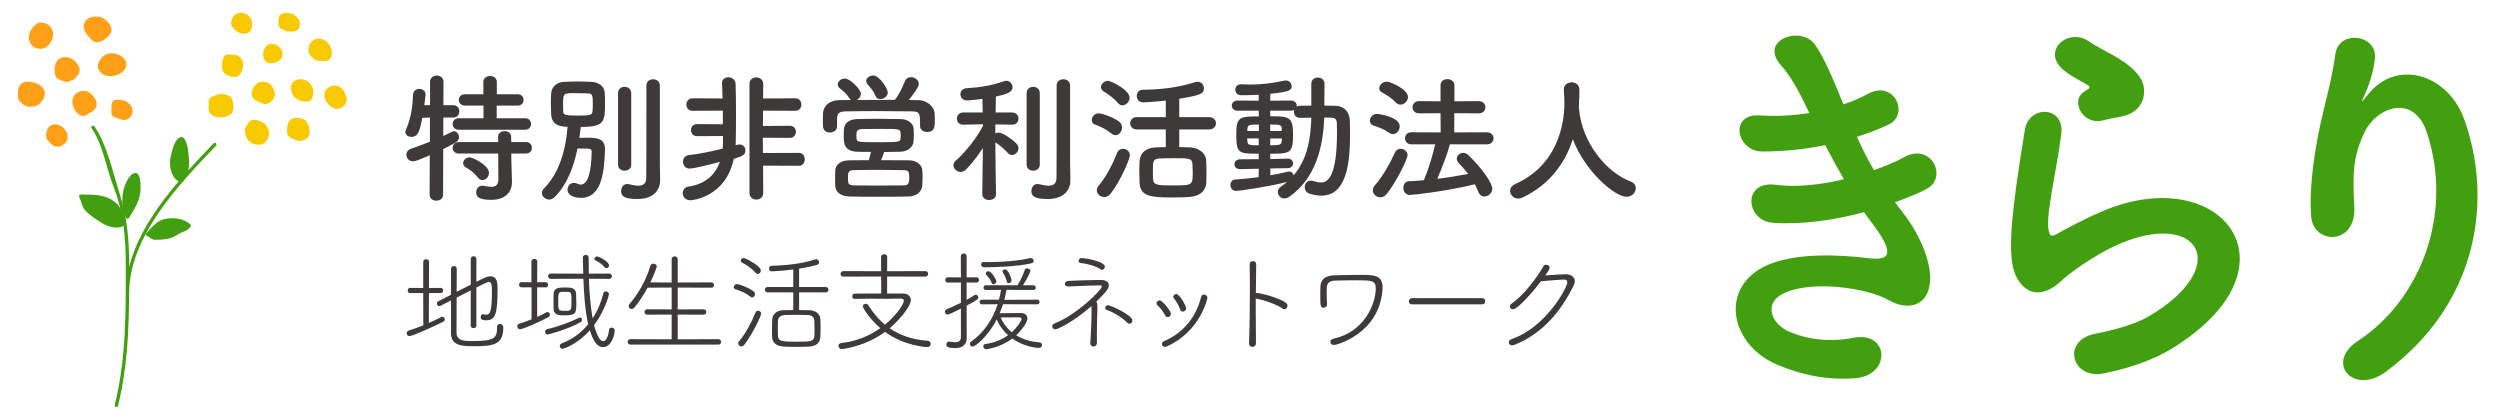 <?xml version="1.0" encoding="utf-8"?>
<!-- Generator: Adobe Illustrator 16.0.0, SVG Export Plug-In . SVG Version: 6.00 Build 0)  -->
<!DOCTYPE svg PUBLIC "-//W3C//DTD SVG 1.1//EN" "http://www.w3.org/Graphics/SVG/1.1/DTD/svg11.dtd">
<svg version="1.1" id="レイヤー_1" xmlns="http://www.w3.org/2000/svg" xmlns:xlink="http://www.w3.org/1999/xlink" x="0px"
	 y="0px" width="330px" height="55px" viewBox="0 0 330 55" enable-background="new 0 0 330 55" xml:space="preserve">
<g>
	<path fill="#3E3A39" d="M56.731,20.494c-1.592,0.686-1.925,0.796-2.203,0.796c-0.556,0-0.889-0.426-0.889-0.87
		c0-0.315,0.185-0.629,0.592-0.778c0.907-0.314,1.74-0.629,2.518-0.925v-3.203l-1,0.037c-0.333,1.647-0.519,2.518-1.444,2.518
		c-0.407,0-0.796-0.241-0.796-0.648c0-0.092,0.037-0.223,0.092-0.352c0.685-1.555,0.852-3.018,0.926-4.591
		c0.019-0.5,0.426-0.741,0.833-0.741s0.814,0.26,0.814,0.741c0,0.038,0,0.056,0,0.093c-0.037,0.408-0.111,0.852-0.167,1.314h0.759
		v-3.073c0-0.555,0.444-0.833,0.889-0.833s0.889,0.278,0.889,0.833l-0.019,3.073h1.296c0.537,0,0.814,0.407,0.814,0.814
		c0,0.407-0.278,0.814-0.796,0.814h-0.019h-1.296l-0.019,2.443c1.185-0.592,1.259-0.629,1.407-0.629c0.37,0,0.667,0.352,0.667,0.759
		c0,0.537-0.204,0.648-2.073,1.592l-0.019,6.017c0,0.537-0.444,0.796-0.889,0.796s-0.889-0.259-0.889-0.796L56.731,20.494z
		 M60.563,17.125c-0.537,0-0.814-0.389-0.814-0.759c0-0.389,0.278-0.759,0.814-0.759h3.258V13.94h-2.425
		c-0.555,0-0.833-0.37-0.833-0.759c0-0.37,0.278-0.741,0.833-0.741h2.407v-1.61c0-0.537,0.444-0.796,0.889-0.796
		c0.444,0,0.889,0.259,0.889,0.796v1.61h2.74c0.537,0,0.796,0.371,0.796,0.741c0,0.389-0.259,0.759-0.796,0.759h-2.758v1.667h3.758
		c0.518,0,0.777,0.37,0.777,0.759c0,0.37-0.259,0.759-0.777,0.759H60.563z M67.487,20.271l0.019,1.129l0.074,2.592
		c0,0.019,0,0.055,0,0.074c0,1.018-0.611,2.313-2.74,2.313c-1.647,0-1.981-0.407-1.981-1c0-0.444,0.296-0.87,0.814-0.87
		c0.056,0,0.111,0,0.185,0.019c0.371,0.074,0.704,0.129,1,0.129c0.555,0,0.926-0.222,0.926-1l-0.019-3.388h-5.202
		c-0.537,0-0.814-0.388-0.814-0.759c0-0.389,0.278-0.759,0.814-0.759h5.202l-0.019-0.685c0-0.5,0.426-0.759,0.87-0.759
		c0.426,0,0.852,0.259,0.852,0.759l0.018,0.685h1.944c0.519,0,0.778,0.37,0.778,0.759c0,0.371-0.259,0.759-0.778,0.759H67.487z
		 M63.062,23.418c-0.5-0.648-1.147-1.092-1.536-1.296c-0.278-0.147-0.389-0.352-0.389-0.574c0-0.388,0.352-0.777,0.851-0.777
		c0.481,0,2.555,1.073,2.555,2.037c0,0.518-0.407,0.962-0.851,0.962C63.47,23.77,63.248,23.66,63.062,23.418z"/>
	<path fill="#3E3A39" d="M73.178,26.047c-0.222,0.204-0.463,0.296-0.685,0.296c-0.5,0-0.962-0.407-0.962-0.87
		c0-0.204,0.074-0.389,0.259-0.574c2.073-2.11,2.906-5.183,3.128-8.164c-1.629,0-2.11-0.685-2.166-1.647
		c-0.019-0.426-0.037-0.925-0.037-1.407c0-0.5,0.019-0.981,0.037-1.351c0.056-0.814,0.667-1.463,1.629-1.519
		c0.629-0.037,1.277-0.056,1.907-0.056s1.259,0.019,1.851,0.056c0.889,0.056,1.629,0.574,1.685,1.407
		c0.037,0.389,0.037,0.907,0.037,1.425c0,2.444-0.074,3.11-3.203,3.11c-0.037,0.463-0.111,0.963-0.185,1.444
		c0.352-0.019,0.704-0.019,1.018-0.019c1.296,0,2.37,0.075,2.37,1.518c0,0.037,0,0.055,0,0.093
		c-0.093,2.647-0.333,6.331-3.184,6.331c-0.407,0-1.759-0.111-1.759-1.092c0-0.445,0.315-0.889,0.833-0.889
		c0.148,0,0.333,0.038,0.518,0.13c0.129,0.074,0.278,0.093,0.407,0.093c0.981,0,1.389-1.889,1.425-4.333
		c0-0.425-0.129-0.425-1.87-0.425C75.732,22.067,74.789,24.492,73.178,26.047z M75.974,12.293c-1.648,0-1.648,0-1.648,1.5
		c0,0.352,0,0.684,0.019,0.943c0.019,0.389,0.241,0.519,1.703,0.519c1.796,0,2.129-0.019,2.166-0.593
		c0.019-0.259,0.037-0.574,0.037-0.907c0-1.055-0.037-1.425-0.592-1.425C77.158,12.312,76.547,12.293,75.974,12.293z M81.583,12.293
		c0-0.556,0.426-0.833,0.87-0.833c0.426,0,0.87,0.278,0.87,0.833v9.441c0,0.538-0.444,0.796-0.87,0.796
		c-0.444,0-0.87-0.259-0.87-0.796V12.293z M87.136,23.808c0,0.018,0,0.018,0,0.037c0,1.11-0.741,2.425-2.999,2.425
		c-1.796,0-2.147-0.408-2.147-1.056c0-0.463,0.296-0.926,0.796-0.926c0.074,0,0.13,0,0.204,0.019
		c0.352,0.074,0.833,0.204,1.259,0.204c0.555,0,1.036-0.204,1.055-1c0.019-0.685,0.019-5.831,0.019-9.274c0-1.407,0-2.536,0-2.925
		c0-0.574,0.444-0.852,0.888-0.852s0.889,0.278,0.889,0.852c0,0,0,0,0,10.256L87.136,23.808z"/>
	<path fill="#3E3A39" d="M97.359,19.105c0.092-0.019,0.185-0.037,0.277-0.037c0.463,0,0.759,0.37,0.759,0.777
		c0,0.611-0.37,0.759-1.537,1.129c-1.111,5.165-5.609,5.461-5.72,5.461c-0.667,0-1.018-0.481-1.018-0.944
		c0-0.389,0.259-0.796,0.796-0.87c2.259-0.333,3.536-1.629,4.109-3.258c-0.944,0.259-3.351,0.888-3.998,0.888
		c-0.574,0-0.87-0.444-0.87-0.907c0-0.408,0.24-0.814,0.777-0.87c1.333-0.148,2.962-0.481,4.461-0.852
		c0.019-0.241,0.037-0.5,0.037-0.741v-0.926l-3.425,0.019c-0.537,0-0.796-0.408-0.796-0.796c0-0.407,0.259-0.796,0.796-0.796
		l3.406,0.019v-1.795l-3.98,0.018c-0.556,0-0.833-0.407-0.833-0.814c0-0.426,0.277-0.833,0.833-0.833l3.943,0.018
		c-0.019-0.759-0.037-1.444-0.074-1.943c0-0.038,0-0.056,0-0.075c0-0.519,0.407-0.777,0.833-0.777c0.462,0,0.944,0.296,0.962,0.852
		c0.037,0.962,0.056,2.573,0.056,4.109s-0.019,2.999-0.037,3.665c0,0.13-0.019,0.241-0.019,0.352L97.359,19.105z M100.728,21.864
		l0.018,3.61c0,0.574-0.444,0.87-0.907,0.87c-0.444,0-0.907-0.296-0.907-0.87V11.071c0-0.574,0.444-0.852,0.889-0.852
		c0.463,0,0.925,0.296,0.925,0.852l-0.018,1.925l4.239-0.018c0.555,0,0.814,0.407,0.814,0.814c0,0.425-0.259,0.833-0.814,0.833
		l-4.239-0.018l-0.019,2.018l3.573-0.019c0.518,0,0.777,0.389,0.777,0.796c0,0.389-0.259,0.796-0.777,0.796l-3.591-0.019
		l0.019,2.018l4.739-0.018c0.519,0,0.778,0.425,0.778,0.851c0,0.426-0.259,0.852-0.778,0.852L100.728,21.864z"/>
	<path fill="#3E3A39" d="M110.488,16.699c0,0.518-0.481,0.795-0.944,0.795c-0.444,0-0.889-0.259-0.907-0.814
		c0-0.24-0.019-0.518-0.019-0.814c0-0.314,0.019-0.629,0.019-0.907c0.037-0.87,0.722-1.722,2.147-1.74
		c0.519,0,1.037-0.019,1.555-0.019c-0.092-0.055-0.166-0.147-0.24-0.259c-0.389-0.629-0.778-0.888-1.277-1.314
		c-0.167-0.148-0.241-0.314-0.241-0.481c0-0.408,0.444-0.778,0.944-0.778c0.722,0,2.111,1.462,2.111,1.999
		c0,0.352-0.241,0.667-0.537,0.833c1.647-0.018,3.351-0.018,5.017-0.018c0.519-0.611,1.018-1.685,1.314-2.425
		c0.167-0.407,0.481-0.574,0.815-0.574c0.5,0,1.036,0.371,1.036,0.889c0,0.537-1.147,1.907-1.333,2.128
		c0.445,0,0.889,0.019,1.333,0.019c1.018,0.019,2.055,0.795,2.092,1.833c0.019,0.259,0.019,0.611,0.019,0.944
		c0,0.648,0,1.425-1.018,1.425c-0.463,0-0.925-0.259-0.925-0.759c0-0.018,0-0.018,0-0.036c0-1.74-0.037-1.907-1.148-1.926
		c-1.462-0.019-3.166-0.037-4.813-0.037c-1.352,0-2.666,0.019-3.795,0.037c-1,0.019-1.148,0.278-1.203,0.925c0,0,0,0,0,1.055V16.699
		z M116.301,21.142c1.24,0,2.518,0,3.721,0.019c1,0.019,1.685,0.648,1.722,1.277c0.019,0.296,0.037,0.629,0.037,0.98
		s-0.019,0.704-0.037,1.056c-0.037,0.777-0.722,1.444-1.814,1.462c-1.444,0.037-2.833,0.037-4.147,0.037
		c-1.296,0-2.536,0-3.702-0.037c-1.185-0.037-1.795-0.629-1.833-1.444c-0.018-0.259-0.018-0.537-0.018-0.814
		c0-0.389,0-0.777,0.018-1.11c0.019-0.667,0.519-1.388,1.814-1.407c0.814-0.019,1.703-0.019,2.628-0.019
		c0.111-0.37,0.204-0.777,0.278-1.092c-0.667,0-1.277,0-1.777-0.019c-1.796-0.055-1.814-1.147-1.814-2.092
		c0-0.314,0-0.61,0.019-0.87c0.037-0.667,0.5-1.315,1.759-1.352c0.777-0.018,1.759-0.037,2.777-0.037c1,0,2.055,0.019,2.98,0.037
		c0.962,0.019,1.629,0.592,1.685,1.222c0.018,0.259,0.037,0.537,0.037,0.833s-0.019,0.574-0.037,0.852
		c-0.056,0.759-0.704,1.37-1.759,1.406c-0.685,0.019-1.407,0.038-2.147,0.038C116.634,20.346,116.467,20.771,116.301,21.142z
		 M115.875,24.492c1.074,0,2.184,0,3.369-0.018c0.667,0,0.777-0.278,0.777-1.018c0-0.796-0.055-0.981-0.796-1
		c-1.167-0.019-2.295-0.038-3.369-0.038c-1.092,0-2.129,0.019-3.147,0.038c-0.74,0-0.778,0.352-0.778,1.018
		c0,0.796,0.038,0.963,0.796,1C113.765,24.492,114.801,24.492,115.875,24.492z M118.893,17.884c0-0.111,0-0.241-0.019-0.37
		c-0.019-0.5-0.315-0.5-2.592-0.5c-0.87,0-1.758,0-2.48,0.018c-0.667,0.019-0.759,0.315-0.759,0.852
		c0,0.111,0.018,0.222,0.018,0.352c0.037,0.537,0.148,0.537,2.87,0.537c2.813,0,2.925-0.037,2.943-0.537
		C118.893,18.106,118.893,17.995,118.893,17.884z M116.189,13.089c-0.259,0-0.518-0.13-0.629-0.445
		c-0.259-0.667-0.667-1.055-1.074-1.555c-0.111-0.129-0.148-0.259-0.148-0.388c0-0.408,0.463-0.741,0.926-0.741
		c0.833,0,1.925,1.758,1.925,2.239C117.189,12.701,116.652,13.089,116.189,13.089z"/>
	<path fill="#3E3A39" d="M131.477,25.622c0,0.518-0.444,0.778-0.907,0.778s-0.907-0.26-0.907-0.778v-0.019l0.074-6.053
		c-0.685,1.055-1.481,2.055-2.203,2.814c-0.222,0.222-0.481,0.333-0.722,0.333c-0.5,0-0.963-0.425-0.963-0.87
		c0-0.222,0.093-0.426,0.314-0.629c1.074-0.926,2.703-2.833,3.592-4.591l-0.019-0.204l-2.592,0.056h-0.019
		c-0.537,0-0.814-0.389-0.814-0.796c0-0.407,0.278-0.814,0.833-0.814h2.573l-0.037-1.795c-0.074,0.019-1.647,0.203-2.018,0.203
		c-0.592,0-0.888-0.407-0.888-0.814c0-0.388,0.259-0.759,0.796-0.796c1.814-0.111,3.313-0.352,4.961-0.925
		c0.092-0.037,0.204-0.056,0.296-0.056c0.481,0,0.833,0.426,0.833,0.852c0,0.703-0.962,0.962-2.203,1.221
		c-0.019,0.426-0.019,1.204-0.037,2.111h2.185c0.555,0,0.833,0.408,0.833,0.814c0,0.408-0.277,0.796-0.814,0.796h-0.018
		l-2.222-0.037v1.185c0.13-0.074,0.278-0.111,0.426-0.111c0.555,0,1.851,0.926,2.351,1.444c0.185,0.204,0.277,0.408,0.277,0.629
		c0,0.463-0.407,0.889-0.852,0.889c-0.222,0-0.426-0.092-0.611-0.314c-0.389-0.481-1.092-1.037-1.592-1.351
		c0.019,2.795,0.092,6.812,0.092,6.812V25.622z M135.513,12.293c0-0.556,0.426-0.833,0.87-0.833c0.426,0,0.87,0.278,0.87,0.833
		v9.441c0,0.538-0.444,0.796-0.87,0.796c-0.444,0-0.87-0.259-0.87-0.796V12.293z M141.289,23.808c0,0.018,0,0.018,0,0.037
		c0,1.11-0.74,2.425-2.999,2.425c-1.795,0-2.147-0.408-2.147-1.056c0-0.463,0.296-0.926,0.796-0.926c0.074,0,0.13,0,0.204,0.019
		c0.352,0.074,0.833,0.204,1.259,0.204c0.555,0,1.037-0.204,1.055-1c0.019-0.685,0.019-5.831,0.019-9.274c0-1.407,0-2.536,0-2.925
		c0-0.574,0.444-0.852,0.888-0.852c0.445,0,0.889,0.278,0.889,0.852c0,0,0,0,0,10.256L141.289,23.808z"/>
	<path fill="#3E3A39" d="M146.739,17.643c-0.722-0.592-1.5-0.944-2.166-1.185c-0.333-0.111-0.463-0.353-0.463-0.611
		c0-0.425,0.371-0.888,0.889-0.888c0.463,0,1.962,0.518,2.722,1.092c0.277,0.204,0.389,0.5,0.389,0.777
		c0,0.519-0.389,1.018-0.852,1.018C147.09,17.846,146.906,17.792,146.739,17.643z M145.758,26.011c-0.519,0-0.981-0.408-0.981-0.908
		c0-0.185,0.074-0.37,0.222-0.555c1.074-1.296,1.87-2.888,2.48-4.406c0.148-0.352,0.445-0.5,0.741-0.5
		c0.463,0,0.926,0.333,0.926,0.852c0,0.408-1.111,3.203-2.518,5.036C146.369,25.881,146.054,26.011,145.758,26.011z M147.553,13.589
		c-0.574-0.703-1.425-1.24-1.87-1.518c-0.241-0.148-0.352-0.37-0.352-0.574c0-0.407,0.426-0.833,0.925-0.833
		c0.315,0,2.851,1.166,2.851,2.24c0,0.519-0.463,1-0.944,1C147.96,13.904,147.738,13.811,147.553,13.589z M155.662,17.087v2.333
		c0.5,0,0.981,0.019,1.388,0.037c1.129,0.037,2.111,0.704,2.166,1.74c0.037,0.519,0.037,1.074,0.037,1.611
		c0,0.425,0,0.852-0.019,1.259c-0.056,1.092-0.777,1.814-2.185,1.925c-0.555,0.055-1.388,0.074-2.221,0.074
		c-2.814,0-4.332-0.093-4.406-1.943c-0.019-0.538-0.037-1.074-0.037-1.592c0-0.444,0.019-0.87,0.037-1.258
		c0.056-1.074,0.833-1.759,2.092-1.815c0.389-0.018,0.87-0.037,1.37-0.037v-2.333h-3.813c-0.593,0-0.889-0.407-0.889-0.814
		s0.296-0.814,0.889-0.814h3.813v-2.184c-1.055,0.129-2.721,0.241-2.98,0.241c-0.574,0-0.852-0.426-0.852-0.852
		c0-0.407,0.259-0.814,0.759-0.814c2.24-0.037,4.479-0.222,6.923-1c0.13-0.037,0.241-0.056,0.352-0.056
		c0.518,0,0.833,0.426,0.833,0.852c0,0.686-0.352,0.926-3.258,1.389v2.425h3.924c0.611,0,0.926,0.407,0.926,0.814
		s-0.315,0.814-0.926,0.814H155.662z M157.402,21.642c-0.074-0.759-0.389-0.759-2.629-0.759c-0.667,0-1.314,0.019-1.74,0.037
		c-0.852,0.056-0.852,0.445-0.852,1.537c0,0.389,0,0.796,0.019,1.128c0.037,0.889,0.648,0.889,2.629,0.889c2.61,0,2.61,0,2.61-1.814
		C157.438,22.327,157.42,21.975,157.402,21.642z"/>
	<path fill="#3E3A39" d="M166.151,22.271l-2.462,0.055h-0.019c-0.481,0-0.722-0.315-0.722-0.648c0-0.314,0.259-0.648,0.74-0.648
		l2.462-0.018v-0.722c-2.722,0-2.962-0.056-2.962-2.629c0-2.277,0.519-2.295,2.981-2.295l-0.019-0.759h-2.814
		c-0.481,0-0.741-0.333-0.741-0.667c0-0.333,0.259-0.666,0.741-0.666l2.814,0.018v-0.777c-1.055,0.055-1.944,0.055-2.314,0.055
		c-0.518,0-0.777-0.371-0.777-0.741c0-0.352,0.259-0.703,0.759-0.703c0.018,0,0.037,0,0.055,0c0.37,0.019,0.741,0.037,1.13,0.037
		c1.425,0,2.924-0.166,4.554-0.519c0.056-0.018,0.129-0.018,0.185-0.018c0.445,0,0.759,0.371,0.759,0.759
		c0,0.556-0.37,0.741-2.813,1l-0.019,0.907l2.739-0.018c0.5,0,0.76,0.333,0.76,0.666c0,0.038-0.02,0.093-0.02,0.13
		c0.111-0.075,0.26-0.111,0.427-0.111c0.481,0,0.999-0.019,1.519-0.019v-2.887c0-0.556,0.425-0.814,0.851-0.814
		c0.444,0,0.89,0.277,0.89,0.814l-0.02,2.887c0.463,0,0.945,0.019,1.389,0.019c1.222,0.019,1.962,0.814,1.98,2.054
		c0,0.537,0.02,1.092,0.02,1.647c0,3.554-0.334,8.165-3.777,8.165c-0.5,0-1.036-0.093-1.61-0.278
		c-0.407-0.149-0.593-0.481-0.593-0.833c0-0.444,0.297-0.87,0.797-0.87c0.11,0,0.221,0.018,0.352,0.056
		c0.37,0.111,0.684,0.185,0.98,0.185c0.796,0,2.129-0.481,2.129-6.572c0-0.444-0.018-0.87-0.018-1.277
		c-0.02-0.519-0.297-0.685-0.686-0.704c-0.296,0-0.63-0.019-0.981-0.019c-0.129,3.906-1.166,8.108-4.646,10.478
		c-0.203,0.147-0.407,0.203-0.61,0.203c-0.5,0-0.87-0.407-0.87-0.851c0-0.259,0.13-0.518,0.426-0.722
		c0.278-0.185,0.556-0.408,0.796-0.611c-2.073,0.573-6.22,1.185-6.738,1.185c-0.481,0-0.741-0.389-0.741-0.777
		c0-0.352,0.204-0.703,0.648-0.722c1-0.074,2.055-0.167,3.073-0.314L166.151,22.271z M166.151,18.272h-1.518
		c0,0.129,0.018,0.241,0.018,0.333c0.056,0.555,0.222,0.573,1.5,0.573V18.272z M166.17,16.44c-1.389,0-1.481,0.037-1.519,0.666
		v0.185h1.519V16.44z M167.688,22.234v0.907c0.852-0.148,1.629-0.315,2.314-0.481c0.055-0.019,0.11-0.019,0.166-0.019
		c0.314,0,0.537,0.222,0.593,0.5c1.796-2.092,2.259-4.832,2.333-7.608c-0.52,0-1.056,0.019-1.519,0.019
		c-0.519,0-0.778-0.389-0.778-0.796c0-0.074,0.02-0.167,0.038-0.24c-0.111,0.055-0.26,0.093-0.427,0.093h-2.739v0.741
		c2.425,0,3.017,0.036,3.017,2.369c0,2.518-0.369,2.573-3.017,2.573v0.704l2.313-0.056h0.02c0.443,0,0.684,0.315,0.684,0.63
		c0,0.314-0.24,0.629-0.703,0.629L167.688,22.234z M169.188,17.032c-0.02-0.592-0.241-0.592-1.519-0.592v0.851h1.519V17.032z
		 M167.669,18.272v0.907c1.166,0,1.499-0.018,1.519-0.592c0-0.111,0.018-0.204,0.018-0.314H167.669z"/>
	<path fill="#3E3A39" d="M183.336,17.514c-0.703-0.5-1.24-0.667-2.036-0.945c-0.333-0.11-0.481-0.37-0.481-0.629
		c0-0.426,0.389-0.907,0.926-0.907c0.277,0,3.018,0.389,3.018,1.647c0,0.518-0.389,1.019-0.907,1.019
		C183.688,17.699,183.521,17.643,183.336,17.514z M182.188,26.047c-0.519,0-0.981-0.444-0.981-0.944
		c0-0.185,0.074-0.407,0.241-0.592c1.11-1.258,2.092-3.054,2.685-4.387c0.147-0.333,0.443-0.481,0.759-0.481
		c0.444,0,0.907,0.315,0.907,0.833c0,0.555-1.574,3.684-2.74,5.109C182.8,25.918,182.484,26.047,182.188,26.047z M184.225,13.515
		c-0.592-0.629-1.111-0.926-1.777-1.296c-0.277-0.148-0.389-0.352-0.389-0.556c0-0.444,0.463-0.888,1-0.888
		c0.426,0,2.795,0.981,2.795,2.036c0,0.519-0.48,1-0.98,1C184.65,13.811,184.429,13.718,184.225,13.515z M191.389,19.05
		c-0.333,1.259-1.018,3.037-1.666,4.554c1.406-0.167,2.795-0.407,4.072-0.648c-0.389-0.499-0.795-0.962-1.24-1.425
		c-0.184-0.204-0.259-0.408-0.259-0.593c0-0.407,0.389-0.758,0.852-0.758c0.223,0,0.481,0.092,0.704,0.314
		c1.962,1.925,3.128,3.721,3.128,4.406c0,0.592-0.519,1.037-1.036,1.037c-0.314,0-0.648-0.185-0.814-0.629
		c-0.13-0.333-0.278-0.666-0.445-0.981c-3.868,0.944-8.163,1.407-8.607,1.407c-0.555,0-0.833-0.481-0.833-0.944
		c0-0.444,0.24-0.852,0.741-0.87c0.629-0.018,1.295-0.074,1.961-0.129c0.594-1.37,1.167-3.295,1.5-4.739h-3.166
		c-0.536,0-0.814-0.407-0.814-0.795c0-0.408,0.278-0.796,0.814-0.796l3.889,0.018l-0.02-2.536l-2.832,0.019
		c-0.574,0-0.869-0.407-0.869-0.814c0-0.389,0.295-0.796,0.869-0.796l2.832,0.019v-2.11c0-0.555,0.444-0.814,0.907-0.814
		s0.926,0.278,0.926,0.814v2.11l3.202-0.019c0.592,0,0.889,0.407,0.889,0.815c0,0.389-0.297,0.796-0.889,0.796l-3.221-0.019v2.536
		l4.295-0.018c0.592,0,0.889,0.407,0.889,0.796c0,0.406-0.297,0.795-0.889,0.795H191.389z"/>
	<path fill="#3E3A39" d="M208.408,14.163c0.018,0.037,0.018,0.093,0.018,0.148c0.352,4.535,3.685,8.479,6.775,9.626
		c0.52,0.186,0.723,0.537,0.723,0.907c0,0.555-0.481,1.129-1.223,1.129c-1.572,0-5.479-3.369-7.09-7.59
		c-1.036,3.203-3.128,6.054-6.664,7.701c-0.186,0.093-0.37,0.13-0.537,0.13c-0.61,0-1.073-0.5-1.073-1.019
		c0-0.352,0.204-0.685,0.685-0.907c6.312-2.813,6.479-9.311,6.479-10.7c0-0.555-0.037-1.185-0.073-1.74c0-0.019,0-0.037,0-0.055
		c0-0.611,0.518-0.926,1.036-0.926c0.499,0,1.019,0.314,1.019,0.981c0,0.648-0.02,1.444-0.074,2.24V14.163z"/>
</g>
<g>
	<path fill="#3E3A39" d="M55.865,38.686h-1.717c-0.219,0-0.335-0.174-0.335-0.335c0-0.175,0.116-0.349,0.335-0.349l1.717,0.014
		V34.58c0-0.246,0.189-0.363,0.393-0.363c0.189,0,0.378,0.117,0.378,0.363l-0.015,3.436l1.558-0.014c0.218,0,0.32,0.174,0.32,0.334
		c0,0.176-0.102,0.35-0.32,0.35h-1.558l-0.014,3.945c0.611-0.262,1.179-0.539,1.616-0.771c0.058-0.029,0.117-0.044,0.174-0.044
		c0.175,0,0.32,0.159,0.32,0.335c0,0.116-0.058,0.232-0.218,0.32c-1.004,0.51-4.018,1.893-4.454,1.893
		c-0.233,0-0.364-0.189-0.364-0.379c0-0.146,0.087-0.291,0.262-0.35c0.582-0.174,1.267-0.422,1.936-0.699L55.865,38.686z
		 M62.139,38.336l-1.863,0.946c0,1.835-0.015,3.712-0.015,4.614c0,1.121,1.078,1.121,2.096,1.121c2.897,0,3.261-0.349,3.261-1.863
		c0-0.275,0.175-0.393,0.379-0.393c0.16,0,0.437,0.088,0.437,0.51c0,2.242-1.368,2.43-3.829,2.43c-1.528,0-3.071-0.027-3.071-1.702
		V39.66c-1.485,0.758-1.485,0.758-1.543,0.758c-0.189,0-0.32-0.175-0.32-0.35c0-0.116,0.043-0.232,0.189-0.306
		c0,0,0.713-0.364,1.674-0.858v-3.422c0-0.246,0.189-0.363,0.378-0.363c0.189,0,0.378,0.117,0.378,0.334
		c0,0.787-0.015,1.893-0.015,3.059l1.863-0.932v-3.407c0-0.232,0.189-0.349,0.379-0.349c0.174,0,0.364,0.116,0.364,0.349v3.028
		c1.179-0.598,1.456-0.729,1.834-0.729c0.917,0,0.961,0.873,0.961,1.675c0,3.261-0.262,4.134-1.5,4.134
		c-0.641,0-0.728-0.189-0.728-0.422c0-0.189,0.116-0.393,0.291-0.393c0.029,0,0.043,0.014,0.073,0.014
		c0.146,0.043,0.276,0.059,0.378,0.059c0.509,0,0.742-0.467,0.742-3.102c0-0.902-0.072-1.222-0.422-1.222
		c-0.073,0-0.218,0.015-1.63,0.742v5.036c0,0.219-0.189,0.32-0.364,0.32c-0.189,0-0.379-0.102-0.379-0.32V38.336z"/>
	<path fill="#3E3A39" d="M70.163,37.929h-1.31c-0.218,0-0.335-0.175-0.335-0.349c0-0.161,0.117-0.336,0.335-0.336l1.295,0.016
		v-2.738c0-0.232,0.189-0.349,0.379-0.349c0.204,0,0.393,0.116,0.393,0.349l-0.015,2.738l1.121-0.016c0.218,0,0.32,0.175,0.32,0.336
		c0,0.174-0.102,0.349-0.32,0.349h-1.121v3.916c0.437-0.189,0.83-0.407,1.208-0.612c0.059-0.028,0.117-0.043,0.16-0.043
		c0.189,0,0.32,0.175,0.32,0.35c0,0.116-0.058,0.248-0.204,0.32c-1.179,0.654-3.392,1.602-3.741,1.602
		c-0.233,0-0.364-0.204-0.364-0.394c0-0.146,0.073-0.291,0.233-0.335c0.568-0.175,1.121-0.363,1.645-0.582V37.929z M72.303,44.159
		c-0.233,0-0.349-0.189-0.349-0.378c0-0.146,0.087-0.307,0.262-0.336c1.412-0.305,3.144-0.961,4.221-1.498
		c0.044-0.016,0.087-0.029,0.131-0.029c0.146,0,0.262,0.145,0.262,0.305c0,0.103-0.044,0.205-0.161,0.277
		C75.069,43.445,72.391,44.159,72.303,44.159z M78.228,42.02c0.655-0.99,1.121-2.111,1.426-3.318
		c0.043-0.161,0.16-0.234,0.306-0.234c0.204,0,0.422,0.146,0.422,0.379c0,0.059-0.466,2.067-1.965,4.076
		c0.044,0.16,0.524,2.111,1.208,2.111c0.422,0,0.713-0.801,0.771-1.5c0.015-0.189,0.175-0.291,0.335-0.291
		c0.204,0,0.408,0.131,0.408,0.379c0,0.582-0.437,2.197-1.528,2.197c-0.888,0-1.383-1.033-1.747-2.213
		c-1.703,1.879-3.45,2.432-3.61,2.432c-0.233,0-0.364-0.175-0.364-0.35c0-0.146,0.087-0.306,0.292-0.379
		c1.397-0.523,2.547-1.396,3.464-2.518c-0.422-1.805-0.567-4.018-0.641-5.998l-4.294,0.016c-0.247,0-0.364-0.176-0.364-0.35
		c0-0.175,0.117-0.35,0.364-0.35l4.28,0.014c-0.014-0.523-0.058-1.775-0.058-2.125c0-0.232,0.189-0.35,0.393-0.35
		c0.189,0,0.378,0.117,0.378,0.379c0,0.611,0,1.325,0.015,2.096l2.693-0.014c0.248,0,0.364,0.175,0.364,0.35
		c0,0.174-0.117,0.35-0.364,0.35l-2.678-0.016c0.058,1.732,0.204,3.669,0.495,5.24V42.02z M73.075,40.753
		c0-0.32-0.015-0.642-0.015-0.946c0-0.32,0.015-0.654,0.015-0.99c0.029-0.814,0.597-0.873,1.514-0.873
		c0.786,0,1.427,0.043,1.456,0.859c0.014,0.377,0.029,0.728,0.029,1.076c0,1.5-0.015,1.747-1.616,1.747
		C73.729,41.626,73.089,41.582,73.075,40.753z M74.152,38.525c-0.451,0.029-0.466,0.291-0.466,1.252c0,1.209,0,1.252,0.874,1.252
		c0.844,0,0.874-0.014,0.874-1.281c0-1.062-0.029-1.193-0.466-1.223H74.152z M79.829,35.294c-0.335-0.407-0.757-0.685-1.237-0.932
		c-0.087-0.044-0.131-0.116-0.131-0.189c0-0.159,0.16-0.319,0.364-0.319c0.218,0,1.572,0.668,1.572,1.178
		c0,0.205-0.174,0.365-0.349,0.365C79.975,35.396,79.887,35.367,79.829,35.294z"/>
	<path fill="#3E3A39" d="M83.214,45.484c-0.248,0-0.364-0.176-0.364-0.35c0-0.176,0.131-0.365,0.364-0.365l5.444,0.016v-3.262
		l-3.246,0.016c-0.218,0-0.334-0.175-0.334-0.35c0-0.174,0.116-0.363,0.334-0.363l3.246,0.014v-2.882l-3.173,0.015
		c-0.495,0.917-1.062,1.79-1.718,2.592c-0.131,0.159-0.262,0.217-0.393,0.217c-0.219,0-0.393-0.174-0.393-0.378
		c0-0.087,0.043-0.189,0.116-0.276c0.961-1.106,2.154-2.955,2.751-5.037c0.058-0.203,0.233-0.291,0.393-0.291
		c0.218,0,0.451,0.146,0.451,0.379c0,0.175-0.466,1.31-0.844,2.096l2.809,0.016v-3.043c0-0.277,0.204-0.408,0.408-0.408
		c0.189,0,0.393,0.131,0.393,0.408v3.043l4.425-0.016c0.248,0,0.364,0.175,0.364,0.35c0,0.174-0.116,0.35-0.364,0.35l-4.425-0.015
		v2.882l3.421-0.014c0.233,0,0.35,0.174,0.35,0.349c0,0.189-0.117,0.364-0.35,0.364l-3.421-0.016v3.262l5.372-0.016
		c0.233,0,0.349,0.176,0.349,0.365c0,0.174-0.116,0.35-0.349,0.35H83.214z"/>
	<path fill="#3E3A39" d="M99.048,39.166c-0.655-0.523-1.266-0.757-2.009-1.004c-0.131-0.044-0.189-0.146-0.189-0.263
		c0-0.175,0.16-0.394,0.407-0.394c0.378,0,1.587,0.467,2.227,0.961c0.131,0.103,0.175,0.219,0.175,0.35
		c0,0.233-0.16,0.438-0.378,0.438C99.208,39.254,99.121,39.238,99.048,39.166z M97.854,45.73c-0.218,0-0.407-0.188-0.407-0.406
		c0-0.088,0.029-0.176,0.087-0.248c0.932-1.121,1.586-2.344,2.212-3.857c0.058-0.146,0.189-0.203,0.32-0.203
		c0.204,0,0.408,0.13,0.408,0.363c0,0.334-1.136,2.707-2.213,4.119C98.131,45.658,97.986,45.73,97.854,45.73z M99.747,36.021
		c-0.553-0.641-1.15-1.004-1.805-1.368c-0.116-0.058-0.16-0.146-0.16-0.247c0-0.175,0.174-0.35,0.393-0.35
		c0.248,0,2.256,1.062,2.256,1.645c0,0.248-0.189,0.467-0.408,0.467C99.936,36.168,99.834,36.123,99.747,36.021z M105.482,38.599
		v2.329c0.466,0,0.932,0,1.339,0.015c0.844,0.028,1.441,0.495,1.47,1.193c0.015,0.364,0.029,0.757,0.029,1.149
		c0,0.394-0.014,0.787-0.029,1.165c-0.029,0.743-0.495,1.237-1.456,1.296c-0.495,0.029-1.106,0.043-1.718,0.043
		c-0.597,0-1.208-0.014-1.689-0.043c-0.989-0.059-1.484-0.553-1.514-1.267c-0.015-0.291-0.015-0.597-0.015-0.903
		c0-0.48,0.015-0.96,0.029-1.383c0.029-0.727,0.597-1.223,1.456-1.251c0.408-0.015,0.859-0.015,1.325-0.015v-2.329h-3.377
		c-0.233,0-0.364-0.175-0.364-0.364c0-0.174,0.131-0.35,0.364-0.35h3.377V35.57c-1.586,0.204-2.708,0.248-2.838,0.248
		c-0.248,0-0.364-0.176-0.364-0.365c0-0.174,0.116-0.363,0.305-0.363c1.834-0.059,3.974-0.247,5.779-0.844
		c0.058-0.015,0.102-0.029,0.16-0.029c0.218,0,0.364,0.189,0.364,0.393c0,0.146-0.087,0.291-0.276,0.35
		c-0.626,0.189-1.47,0.364-2.358,0.494v2.432h3.494c0.248,0,0.378,0.176,0.378,0.35c0,0.189-0.131,0.364-0.378,0.364H105.482z
		 M107.521,43.504c0-0.379-0.015-0.771-0.029-1.15c-0.029-0.465-0.276-0.756-0.902-0.771c-0.393-0.014-0.917-0.029-1.456-0.029
		c-0.524,0-1.063,0.016-1.485,0.029c-0.67,0.029-0.946,0.365-0.961,0.758c-0.015,0.262-0.015,0.539-0.015,0.814
		c0,0.379,0,0.771,0.015,1.121c0.029,0.786,0.466,0.83,2.431,0.83c1.907,0,2.358-0.015,2.387-0.844
		C107.506,44.027,107.521,43.766,107.521,43.504z"/>
	<path fill="#3E3A39" d="M117.101,36.502v2.242h2.038c0.699,0,1.092,0.35,1.092,0.859c0,0.932-1.762,2.867-2.795,3.727
		c1.266,0.873,2.882,1.498,5.065,1.658c0.233,0.016,0.349,0.219,0.349,0.408c0,0.219-0.131,0.422-0.451,0.422
		c-0.131,0-3.042-0.145-5.575-2.008c-2.722,1.993-5.663,2.27-5.721,2.27c-0.262,0-0.422-0.218-0.422-0.436
		c0-0.176,0.116-0.336,0.378-0.365c2.008-0.203,3.741-0.975,5.138-1.965c-1.31-1.121-2.3-2.605-2.3-2.882
		c0-0.219,0.204-0.335,0.393-0.335c0.117,0,0.233,0.043,0.306,0.16c0.597,0.946,1.31,1.849,2.212,2.605
		c1.572-1.281,2.504-2.779,2.504-3.158c0-0.189-0.131-0.291-0.451-0.291h-0.073c-0.32,0.014-0.874,0.029-1.543,0.029
		c-0.67,0-1.456-0.016-2.242-0.016c-0.771,0-1.543,0.016-2.184,0.029h-0.015c-0.204,0-0.306-0.175-0.306-0.334
		c0-0.189,0.102-0.365,0.335-0.365c1.048-0.014,2.285-0.014,3.493-0.014l-0.014-2.242l-5.008,0.015
		c-0.233,0-0.349-0.175-0.349-0.349c0-0.189,0.116-0.379,0.364-0.379l4.993,0.015l-0.015-1.893c0-0.233,0.204-0.349,0.408-0.349
		s0.408,0.115,0.408,0.349l-0.015,1.893l5.051-0.015c0.247,0,0.364,0.189,0.364,0.363c0,0.189-0.117,0.364-0.35,0.364
		L117.101,36.502z"/>
	<path fill="#3E3A39" d="M126.84,40.738c-0.771,0.379-1.558,0.785-1.732,0.785c-0.218,0-0.378-0.188-0.378-0.378
		c0-0.13,0.073-0.262,0.248-0.335c0.655-0.275,1.281-0.553,1.863-0.844v-2.678l-1.718,0.014c-0.233,0-0.349-0.174-0.349-0.35
		c0-0.174,0.116-0.35,0.349-0.35l1.718,0.016l-0.015-2.766c0-0.264,0.189-0.394,0.393-0.394c0.189,0,0.378,0.13,0.378,0.394v2.766
		l1.295-0.016c0.233,0,0.335,0.176,0.335,0.35c0,0.176-0.102,0.35-0.335,0.35l-1.295-0.014v2.285
		c0.364-0.205,0.713-0.395,1.048-0.627c0.043-0.029,0.102-0.043,0.146-0.043c0.175,0,0.349,0.16,0.349,0.35
		c0,0.232-0.189,0.379-1.543,1.092v2.416c0,0.232,0,1.252,0.015,1.775v0.029c0,0.815-0.422,1.383-1.543,1.383
		c-0.815,0-1.15-0.146-1.15-0.465c0-0.205,0.131-0.394,0.349-0.394h0.058c0.277,0.044,0.539,0.087,0.757,0.087
		c0.437,0,0.742-0.145,0.757-0.684V40.738z M132.401,40.156c-0.131,0.408-0.291,0.814-0.451,1.193
		c0.786-0.015,2.125-0.015,2.766-0.029h0.029c0.582,0,0.874,0.32,0.874,0.729c0,0.654-1.092,1.848-1.485,2.213
		c0.844,0.508,1.863,0.844,3.086,0.932c0.204,0.014,0.32,0.174,0.32,0.349c0,0.188-0.131,0.378-0.422,0.378
		c-0.262,0-1.907-0.116-3.494-1.236c-1.616,1.223-3.436,1.412-3.465,1.412c-0.233,0-0.364-0.205-0.364-0.395
		c0-0.13,0.087-0.262,0.262-0.29c1.267-0.175,2.256-0.626,3.014-1.165c-0.685-0.611-1.194-1.324-1.5-2.082
		c-1.223,2.359-2.853,3.582-3.188,3.582c-0.204,0-0.364-0.16-0.364-0.35c0-0.102,0.058-0.219,0.189-0.32
		c1.761-1.252,2.868-2.999,3.479-4.92l-2.096,0.014c-0.189,0-0.291-0.159-0.291-0.305c0-0.16,0.102-0.307,0.291-0.307h2.271
		c0.117-0.422,0.204-0.857,0.277-1.295l-2.009,0.014c-0.204,0-0.306-0.159-0.306-0.305c0-0.16,0.102-0.32,0.306-0.32h4.192
		c0.364-0.598,0.728-1.383,0.96-2.053c0.043-0.131,0.16-0.174,0.291-0.174c0.204,0,0.437,0.13,0.437,0.319
		c0,0.218-0.568,1.267-0.975,1.907h1.383c0.204,0,0.305,0.16,0.305,0.32c0,0.146-0.102,0.305-0.305,0.305l-3.567-0.014
		c-0.073,0.451-0.16,0.889-0.276,1.311l4.338-0.016c0.204,0,0.306,0.146,0.306,0.307c0,0.146-0.102,0.305-0.306,0.305
		L132.401,40.156z M129.868,34.58c0.218,0.016,0.466,0.016,0.699,0.016c1.718,0,3.887-0.175,5.401-0.525
		c0.029,0,0.043-0.014,0.072-0.014c0.218,0,0.408,0.203,0.408,0.393c0,0.131-0.087,0.248-0.32,0.307
		c-1.776,0.436-4.964,0.523-6.026,0.523c-0.204,0-0.597,0-0.597-0.363c0-0.176,0.117-0.336,0.35-0.336H129.868z M130.901,37.332
		c-0.218-0.523-0.407-0.699-0.713-1.062c-0.044-0.059-0.073-0.117-0.073-0.175c0-0.161,0.174-0.291,0.364-0.291
		c0.408,0,1.048,1.136,1.048,1.339s-0.189,0.379-0.364,0.379C131.062,37.521,130.96,37.463,130.901,37.332z M134.847,42.106
		c0-0.159-0.16-0.218-0.452-0.218c-0.48,0-1.557,0.014-2.314,0.014c0.335,0.771,0.83,1.428,1.47,1.951
		C134.293,43.17,134.847,42.369,134.847,42.106z M133.158,37.375c-0.117,0-0.233-0.059-0.277-0.232
		c-0.131-0.539-0.276-0.801-0.524-1.209c-0.029-0.043-0.029-0.072-0.029-0.115c0-0.146,0.16-0.263,0.335-0.263
		c0.422,0,0.859,1.165,0.859,1.471C133.522,37.23,133.333,37.375,133.158,37.375z"/>
	<path fill="#3E3A39" d="M139.309,43.475c-0.248,0-0.422-0.189-0.422-0.379c0-0.16,0.102-0.319,0.35-0.422
		c2.984-1.178,6.201-4.426,6.201-4.861c0-0.102-0.102-0.146-0.32-0.146c-0.189,0-2.227,0.058-4.105,0.146h-0.029
		c-0.276,0-0.422-0.175-0.422-0.35c0-0.174,0.146-0.363,0.422-0.379c1.048-0.072,3.945-0.131,4.353-0.131
		c0.684,0,1.033,0.307,1.033,0.714c0,0.335-0.204,0.742-1.645,2.14c0.117,0.204,0.131,0.451,0.131,0.729v0.275
		c-0.029,0.859-0.073,2.213-0.073,3.436c0,0.336,0,0.67,0.015,0.977c0,0.203-0.073,0.508-0.466,0.508
		c-0.204,0-0.407-0.13-0.407-0.406v-0.029c0.058-1.238,0.16-2.795,0.16-3.975v-0.378c0-0.204,0-0.378-0.015-0.539
		C141.754,42.455,139.585,43.475,139.309,43.475z M145.277,35.541c-0.568-0.393-1.834-0.771-2.62-0.814
		c-0.189-0.016-0.277-0.146-0.277-0.291c0-0.189,0.131-0.379,0.394-0.379c0.305,0,3.071,0.408,3.071,1.15
		c0,0.203-0.175,0.407-0.364,0.407C145.408,35.614,145.35,35.585,145.277,35.541z M148.814,42.616
		c-0.655-0.685-1.82-1.397-2.723-1.703c-0.145-0.044-0.204-0.16-0.204-0.276c0-0.16,0.131-0.35,0.364-0.35
		c0.364,0,3.231,1.324,3.231,2.023c0,0.219-0.189,0.422-0.408,0.422C148.989,42.732,148.901,42.703,148.814,42.616z"/>
	<path fill="#3E3A39" d="M153.79,41.611c-0.218-0.451-0.655-1.004-1.019-1.324c-0.087-0.073-0.117-0.16-0.117-0.248
		c0-0.189,0.189-0.393,0.408-0.393c0.378,0,1.499,1.396,1.499,1.775c0,0.248-0.204,0.438-0.422,0.438
		C154.008,41.859,153.877,41.787,153.79,41.611z M153.761,45.789c-0.248,0-0.378-0.174-0.378-0.378c0-0.146,0.073-0.306,0.262-0.378
		c2.577-1.078,4.266-3.246,4.891-5.809c0.059-0.232,0.218-0.335,0.393-0.335c0.218,0,0.451,0.16,0.451,0.422
		c0,0.029-0.859,4.396-5.357,6.419C153.921,45.775,153.833,45.789,153.761,45.789z M155.77,40.826
		c-0.16-0.48-0.495-1.078-0.815-1.441c-0.058-0.073-0.087-0.131-0.087-0.205c0-0.188,0.189-0.363,0.393-0.363
		c0.48,0,1.31,1.587,1.31,1.893c0,0.248-0.218,0.422-0.422,0.422C155.988,41.131,155.842,41.043,155.77,40.826z"/>
	<path fill="#3E3A39" d="M165.818,34.887l-0.044,3.814c0.044-0.016,0.087-0.029,0.131-0.029c0.466,0,2.97,0.64,3.857,1.31
		c0.132,0.103,0.189,0.232,0.189,0.364c0,0.232-0.175,0.465-0.407,0.465c-0.088,0-0.189-0.029-0.277-0.102
		c-0.727-0.539-2.619-1.164-3.421-1.281c-0.028,0-0.058-0.014-0.087-0.029v1.776c0,1.616,0.015,3.144,0.029,4.091
		c0.015,0.393-0.276,0.523-0.48,0.523c-0.218,0-0.437-0.145-0.437-0.465v-0.029c0.073-1.674,0.117-5.008,0.117-7.613
		c0-1.15-0.015-2.154-0.029-2.81v-0.015c0-0.262,0.204-0.393,0.422-0.393c0.219,0,0.438,0.131,0.438,0.407V34.887z"/>
	<path fill="#3E3A39" d="M175.602,45.135c0-0.189,0.131-0.365,0.451-0.438c4.062-0.887,5.547-4.613,5.547-6.623
		c0-1.062-0.525-1.077-2.649-1.077c-1.077,0-2.271,0.029-2.751,0.044c-1.063,0.043-1.078,0.654-1.078,1.339
		c0,0.554,0.015,1.383,0.044,1.761v0.045c0,0.276-0.233,0.436-0.451,0.436c-0.437,0-0.437-0.275-0.437-1.848
		c0-0.423,0-0.815,0.015-1.004c0.058-0.816,0.582-1.385,1.805-1.428c0.845-0.029,2.285-0.058,3.493-0.058
		c1.791,0,2.912,0.028,2.912,1.674c0,0.103,0,0.204-0.016,0.306c-0.436,5.764-6.025,7.278-6.404,7.278
		C175.791,45.542,175.602,45.338,175.602,45.135z"/>
	<path fill="#3E3A39" d="M186.384,40.17c-0.291,0-0.423-0.188-0.423-0.393c0-0.203,0.146-0.422,0.423-0.422h9.259
		c0.276,0,0.408,0.203,0.408,0.407s-0.132,0.407-0.408,0.407H186.384z"/>
	<path fill="#3E3A39" d="M199.711,40.826c-0.232,0-0.407-0.16-0.407-0.364c0-0.146,0.087-0.292,0.276-0.423
		c1.471-0.989,3.319-3.406,4.148-4.891c0.074-0.146,0.219-0.203,0.364-0.203c0.233,0,0.452,0.145,0.452,0.393
		c0,0.16-0.074,0.32-0.568,1.02c0.888-0.073,2.504-0.16,2.679-0.16c0.771,0,1.223,0.406,1.223,0.932c0,0.16-0.044,0.334-0.132,0.509
		c-1.514,3.101-3.9,6.317-7.831,7.876c-0.116,0.043-0.232,0.072-0.319,0.072c-0.277,0-0.438-0.189-0.438-0.379
		c0-0.174,0.116-0.363,0.408-0.465c4.526-1.559,7.321-6.799,7.321-7.482c0-0.233-0.16-0.365-0.466-0.365
		c-0.393,0-1.877,0.132-3.013,0.234C202.71,38.074,200.396,40.826,199.711,40.826z"/>
</g>
<g>
	<path fill="#42A010" d="M251.285,28.209c1.883,2.406,3.977,6.592,3.4,9.573c-0.522,2.72-3.034,3.19-5.388,1.831
		c-2.772-1.621-10.201-2.668-13.863-0.889c-2.721,1.307-1.622,4.08,0.784,5.074c2.303,0.994,5.231,1.412,8.476,0.783
		c4.655-0.889,4.97,4.918,0.261,5.337c-3.871,0.313-7.271-0.471-10.357-1.778c-6.174-2.615-7.639-9.939-1.779-12.922
		c3.872-1.988,10.307-1.568,13.759-1.15c2.825,0.365,3.662-0.418,0.628-4.5c-0.366-0.522-0.785-0.994-1.15-1.568
		c-3.819,1.046-8.162,1.674-12.033,1.412c-3.609-0.262-4.08-5.597,0.367-5.022c2.72,0.366,6.016,0,8.998-0.732
		c-0.785-1.36-1.622-2.877-2.459-4.499c-2.512,0.523-5.336,0.837-8.318,0.837c-3.4,0-4.446-5.074-0.262-4.76
		c2.303,0.157,4.5,0,6.487-0.314c-1.151-2.406-2.302-4.708-3.767-6.33c-2.93-3.296,2.615-5.283,4.499-2.72
		c1.203,1.674,2.458,4.708,3.767,7.899c1.309-0.418,2.406-0.942,3.295-1.413c3.453-1.831,5.441,2.772,2.669,4.081
		c-1.204,0.575-2.563,1.099-4.186,1.622c0.681,1.517,1.413,2.982,2.249,4.394c1.623-0.575,2.982-1.151,3.924-1.673
		c3.662-2.093,5.912,2.72,2.982,4.185c-1.1,0.576-2.512,1.151-4.133,1.727C250.501,27.215,250.919,27.686,251.285,28.209z"/>
	<path fill="#42A010" d="M277.684,49.291c-4.238,0.837-5.598-4.342-1.151-5.23c2.72-0.523,5.388-1.309,7.01-2.25
		c5.755-3.348,7.324-6.958,6.226-9.051c-1.099-2.092-4.918-2.877-10.463-0.365c-3.086,1.412-6.383,3.871-7.01,4.498
		c-3.087,2.982-5.18,1.518-6.121-0.314c-0.941-1.83-0.837-5.074-0.418-8.893c0.418-3.819,1.098-7.847,1.517-10.515
		c0.523-3.348,5.284-3.243,4.813,0.523c-0.262,2.197-0.838,5.127-1.256,7.638c-0.418,2.563-0.681,4.499-0.314,5.44
		c0.157,0.419,0.418,0.419,0.89,0.158c1.046-0.576,3.505-1.937,5.964-2.982c15.799-6.853,26.941,7.271,9.26,18.1
		C284.432,47.408,281.135,48.611,277.684,49.291z M277.474,15.915c-2.511,0.628-4.395-2.72-2.197-3.923
		c0.262-0.157,0.784-0.418,0.419-0.68c-1.1-0.68-2.877-1.518-3.715-2.458c-2.249-2.459,1.203-5.232,3.819-3.348
		c0.941,0.68,2.72,1.464,4.237,2.458c1.517,0.994,2.877,2.249,2.981,3.819c0.104,1.517-0.68,3.243-3.296,3.662
		C279.043,15.549,278.311,15.706,277.474,15.915z"/>
	<path fill="#42A010" d="M311.242,45.002c8.108-5.284,12.712-16.584,9.103-27.517c-1.727-5.232-6.696-3.296-8.214-0.052
		c-1.517,3.191-1.621,5.335-1.359,9.887c0.262,5.075-5.389,5.022-5.702,1.254c-0.314-4.132,0.575-9.154,1.202-12.083
		c0.576-2.668,1.57-6.121,1.988-9.312c0.419-3.295,5.493-2.667,5.231,0.471c-0.157,1.779-0.784,3.609-1.36,4.865
		c-0.68,1.413-0.156,0.732,0.367,0.052c3.818-4.917,10.619-2.772,12.764,3.139c3.819,10.567,1.936,24.325-10.357,33.376
		C310.666,52.221,306.848,47.879,311.242,45.002z"/>
</g>
<g>
	<path fill="#42A010" d="M15.465,26.934c-1.323-1.297-3.071-1.254-4.812-1.258c-0.001,0-0.002,0.001-0.004,0.001
		c-0.011,0.001-0.021,0.003-0.032,0.006c-0.118,0.018-0.18,0.115-0.179,0.217c0,0.021,0.005,0.044,0.011,0.067
		c0.001,0.005,0.002,0.011,0.004,0.016c0.003,0.009,0.002,0.018,0.007,0.027c0.252,0.507,0.342,1.243,0.717,1.677
		c0.578,0.67,1.464,1.235,2.213,1.713c0.742,0.472,1.987,0.903,2.824,0.46C17.122,29.38,15.872,27.333,15.465,26.934z"/>
	<path fill="#42A010" d="M17.835,22.837c-0.861,0.077-1.457,1.808-1.588,2.508c-0.188,1.005-0.112,2.428,0.359,3.368
		c0.003,0.01,0.008,0.018,0.012,0.026c0.005,0.01,0.01,0.023,0.015,0.033c0.004,0.008,0.01,0.011,0.014,0.018l0,0
		c0.055,0.084,0.139,0.105,0.218,0.084c0.057-0.009,0.112-0.038,0.152-0.102c0.75-1.19,1.529-2.414,1.54-3.851
		C18.56,24.521,18.591,22.77,17.835,22.837z"/>
	<path fill="#42A010" d="M28.201,18.919c-4.204,4.383-9.59,10.02-11.154,16.307c0-0.084,0-0.167,0-0.252
		c0-3.309-0.252-6.288-1.269-9.452c-0.884-2.754-1.654-6.444-3.31-8.833c-0.162-0.234-0.547-0.012-0.384,0.224
		c1.509,2.177,1.945,5.29,2.901,7.736c1.314,3.363,1.616,6.75,1.616,10.324c0,6.318,0.066,12.309-1.454,18.48
		c-0.068,0.278,0.36,0.396,0.429,0.119c1.234-5.012,1.434-9.811,1.464-14.815c0.001-0.009,0.005-0.017,0.005-0.026
		c0-7.543,6.616-14.44,11.468-19.499C28.713,19.027,28.4,18.712,28.201,18.919z"/>
	<path fill="#42A010" d="M23.815,23.63c-0.198,0.207,0.116,0.521,0.314,0.314c1.068-1.117,0.857-2.79,0.69-4.176
		c-0.051-0.42-0.369-2.058-1.147-1.602c-0.724,0.424-0.994,1.9-1.17,2.644c-0.241,1.017,0.118,2.902,1.304,3.195
		c0.278,0.069,0.396-0.359,0.118-0.428l0,0"/>
	<path fill="#42A010" d="M25.145,29.633c-0.92-0.802-2.108-0.95-3.267-0.747c-1.207,0.211-1.695,1.034-2.529,1.837
		c-0.026,0.018-0.046,0.041-0.062,0.068c-0.081,0.1-0.052,0.216,0.026,0.287c0.015,0.018,0.035,0.029,0.056,0.041
		c0.001,0,0.003,0.002,0.004,0.002c0.01,0.006,0.017,0.014,0.028,0.018c0.319,0.12,0.63,0.502,0.989,0.51
		c0.667,0.013,1.289-0.031,1.94-0.175c0.715-0.157,1.108-0.589,1.78-0.839c0.425-0.158,0.744-0.336,1.034-0.688
		C25.217,29.857,25.242,29.717,25.145,29.633z"/>
	<g>
		<path fill="#FFA017" d="M6.267,6.082c-0.51,0.556-1.664,0.438-2.119-0.15c-0.572-0.739-0.366-1.763,0.25-2.367
			c0.344-0.337,0.505-0.587,1.018-0.576c0.449,0.009,0.874,0.138,1.18,0.482C7.36,4.33,6.966,5.411,6.37,5.997"/>
	</g>
	<g>
		<path fill="#FFA017" d="M9.353,10.629c-0.337,0.368-0.976,0.101-1.335-0.042c-0.456-0.18-0.632-0.234-0.744-0.771
			C7.1,8.974,7.216,7.966,8.129,7.618c0.853-0.326,1.924,0.335,2.273,1.129c0.155,0.35,0.158,0.754-0.063,1.071
			C10.12,10.131,9.765,10.59,9.353,10.629"/>
	</g>
	<g>
		<path fill="#FFA017" d="M12.115,5.27c-0.59-0.588-1.337-1.337-0.95-2.283c0.35-0.855,1.713-0.977,2.407-0.608
			c0.772,0.409,1.58,1.461,0.865,2.249C13.91,5.208,12.84,6.049,12.115,5.27"/>
	</g>
	<g>
		<path fill="#FFA017" d="M13.414,9.655c-0.35-0.343-0.596-0.605-0.482-1.137c0.098-0.461,0.522-1.041,0.929-1.274
			c0.751-0.431,1.923-0.172,2.493,0.463c0.707,0.788,0.175,1.676-0.626,2.078C15.109,10.095,13.924,10.206,13.414,9.655"/>
	</g>
	<g>
		<path fill="#FFA017" d="M11.627,15.016c-1.317,1.287-3.275-2.151-1.101-2.927c0.903-0.322,1.604,0.21,2.042,0.986
			C13.1,14.018,12.472,14.651,11.627,15.016"/>
	</g>
	<g>
		<path fill="#FFA017" d="M16.175,15.828c-0.327-0.14-1.148-0.27-1.36-0.582c-0.177-0.261-0.111-0.682-0.105-0.998
			c0.004-0.281,0.016-0.822,0.312-0.995c0.221-0.128,0.834-0.042,1.073-0.033c0.634,0.023,1.351,0.66,1.388,1.301
			c0.024,0.427-0.031,0.676-0.331,0.988C16.839,15.837,16.617,15.831,16.175,15.828"/>
	</g>
	<g>
		<path fill="#FFA017" d="M4.317,14.041c-0.625,0.17-1.045-0.094-1.339-0.322c-0.393-0.304-0.589-0.498-0.614-1.01
			c-0.053-1.084,0.187-1.957,1.421-1.92c0.846,0.026,1.971,0.463,2.127,1.425C6.027,12.919,5.119,14.188,4.317,14.041"/>
	</g>
	<g>
		<path fill="#FFA017" d="M7.935,19.352c-0.538,0.006-0.749,0.056-1.136-0.321c-0.242-0.235-0.578-0.475-0.662-0.808
			c-0.184-0.731,0.165-1.712,0.981-1.806c0.682-0.078,1.531,0.517,1.716,1.148C9.098,18.471,8.794,18.882,7.935,19.352"/>
	</g>
	<g>
		<path fill="#F9C900" d="M32.257,4.458c-0.729,0.038-1.562-0.666-1.714-1.136c-0.207-0.636,0.374-1.559,1.065-1.641
			c0.705-0.084,1.542,0.437,1.635,1.157C33.352,3.677,33.205,4.359,32.257,4.458"/>
	</g>
	<g>
		<path fill="#F9C900" d="M37.78,4.132c-0.301-0.251-0.77-0.218-0.95-0.642c-0.094-0.221-0.077-0.859-0.037-1.107
			c0.132-0.803,1.222-0.772,1.804-0.532c0.593,0.244,1.188,0.995,0.944,1.68c-0.28,0.786-1.001,0.608-1.655,0.608"/>
	</g>
	<g>
		<path fill="#F9C900" d="M35.668,8.355c-1.552-0.183-1.047-2.934,0.493-2.531c0.606,0.159,1.127,0.643,1.137,1.268
			C37.312,7.938,36.474,8.368,35.668,8.355"/>
	</g>
	<g>
		<path fill="#F9C900" d="M30.795,10.143c-0.604,0.014-1.077-0.337-1.319-0.651c-0.219-0.284-0.162-0.67-0.146-1.019
			c0.013-0.313,0.071-0.869,0.312-1.112c0.23-0.231,0.889-0.184,1.197-0.15c0.812,0.089,1.258,0.612,1.259,1.388
			C32.098,9.295,31.649,10.288,30.795,10.143"/>
	</g>
	<g>
		<path fill="#F9C900" d="M29.983,15.34c-0.611,0.277-1.682,0.195-2.187-0.317c-0.303-0.307-0.248-0.785-0.249-1.185
			c-0.002-0.634-0.012-0.901,0.609-1.141c0.41-0.157,0.792-0.344,1.246-0.288c0.292,0.035,0.848,0.181,1.04,0.4
			c0.299,0.344,0.369,0.837,0.356,1.275C30.78,14.667,30.705,15.064,29.983,15.34"/>
	</g>
	<g>
		<path fill="#F9C900" d="M34.856,13.716c-0.666-0.296-1.704-0.49-1.635-1.417c0.049-0.668,0.647-1.501,1.343-1.513
			c0.977-0.018,1.429,0.48,1.68,1.367C36.462,12.925,35.688,13.835,34.856,13.716"/>
	</g>
	<g>
		<path fill="#F9C900" d="M34.043,19.077c-0.543,0.008-0.781-0.131-1.18-0.489c-0.375-0.336-0.35-0.506-0.483-0.978
			c-0.144-0.511-0.071-0.682,0.239-1.128c0.303-0.437,0.446-0.704,1.018-0.664c0.869,0.062,1.698,0.633,1.856,1.533
			C35.629,18.122,35.012,19.241,34.043,19.077"/>
	</g>
	<g>
		<path fill="#F9C900" d="M38.917,18.427c-0.239-0.009-0.849-0.428-0.958-0.646c-0.124-0.248-0.06-0.959-0.01-1.223
			c0.207-1.083,1.235-1.159,2.072-0.85c0.636,0.234,0.835,1.139,0.852,1.785C40.894,18.298,39.671,18.937,38.917,18.427"/>
	</g>
	<g>
		<path fill="#F9C900" d="M39.892,13.391c-0.894-0.325-1.319-0.651-1.469-1.625c-0.149-0.969,0.709-1.42,1.552-1.286
			c0.701,0.112,1.284,0.775,1.391,1.482c0.048,0.314-0.113,0.996-0.329,1.246c-0.255,0.296-0.622,0.18-0.982,0.184"/>
	</g>
	<g>
		<path fill="#F9C900" d="M42.329,8.031c-0.634,0.087-0.92-0.279-1.136-0.484c-0.328-0.311-0.5-0.514-0.496-0.978
			c0.007-0.79,0.555-1.467,1.386-1.475c0.844-0.008,1.635,0.835,1.716,1.633c0.036,0.351-0.025,0.791-0.259,1.069
			C43.242,8.15,42.743,8.026,42.329,8.031"/>
	</g>
	<g>
		<path fill="#F9C900" d="M44.286,14.368c-0.772-0.233-1.512-1.103-1.479-1.87c0.031-0.742,0.857-1.355,1.597-1.189
			c0.761,0.17,1.078,0.739,1.303,1.424c0.271,0.826-0.399,1.678-1.267,1.633"/>
	</g>
</g>
</svg>
